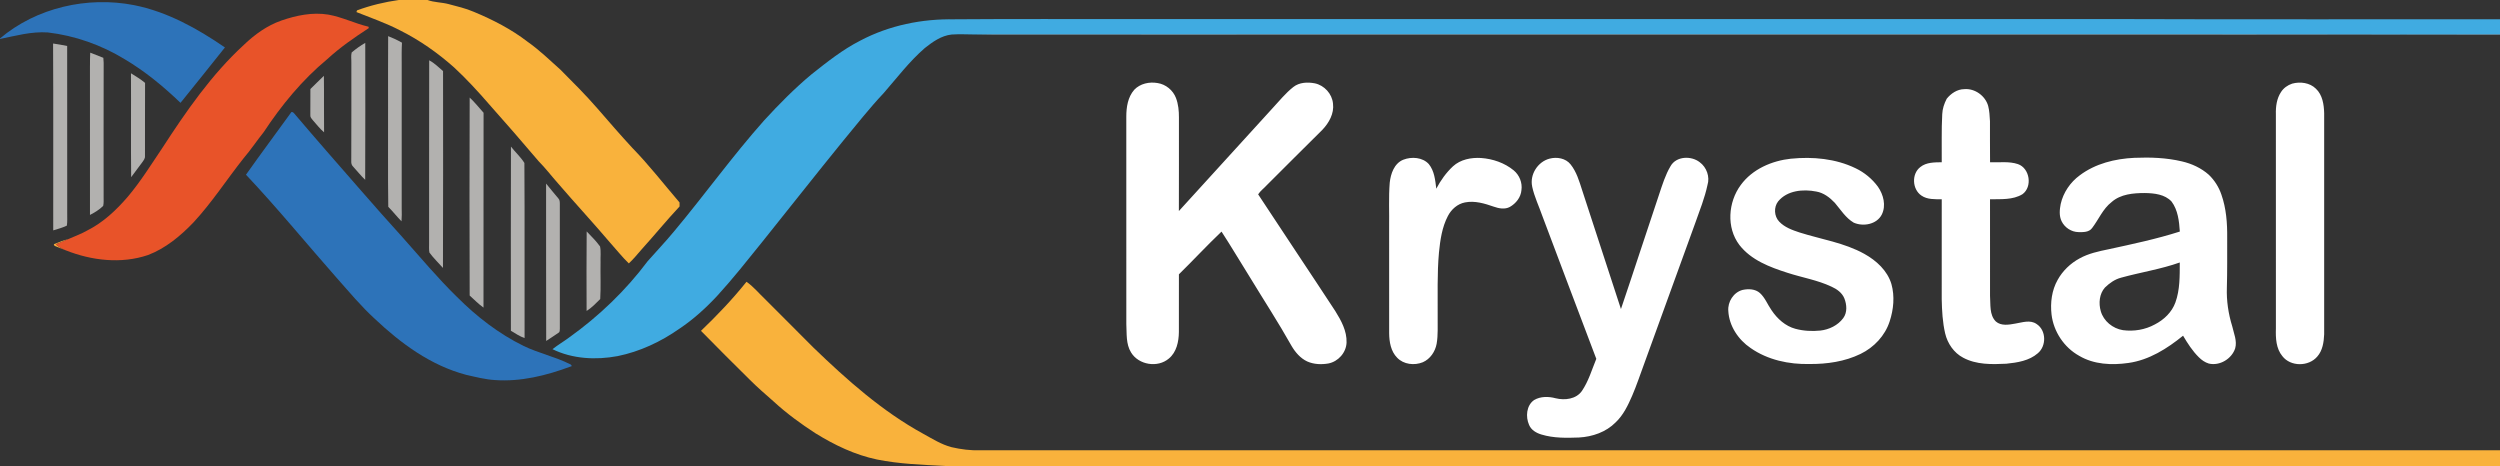 <svg version="1.2" baseProfile="tiny-ps" xmlns="http://www.w3.org/2000/svg" viewBox="0 0 1647 307" width="1647" height="307">
	<rect x="0" y="0" width="1647" height="307" fill="#333333" stroke="none"/>
	<title>mark-svg</title>
	<style>
		tspan { white-space:pre }
		.s0 { fill: #f9b23c } 
		.s1 { fill: #2d73b9 } 
		.s2 { fill: #e85329 } 
		.s3 { fill: #40abe1 } 
		.s4 { fill: #b2b1af } 
		.s5 { fill: #ffffff } 
	</style>
	<g id="#f9b23cff">
		<path id="Layer" class="s0" d="m262.77 0h18.88c4.47 1.65 9.34 1.47 13.91 2.7c5.6 1.5 11.3 2.79 16.64 5.11c12.48 5.19 24.62 11.41 35.35 19.68c7.76 5.45 14.58 12.06 21.62 18.37c8.3 8.32 16.63 16.63 24.34 25.51c7.63 8.75 15.19 17.58 23.09 26.09c11.08 11.34 20.77 23.91 31.09 35.93c-0.01 0.87 0 1.75 0.02 2.62c-8.61 9.18-16.55 18.98-25.01 28.3c-2.75 3.13-5.35 6.39-8.42 9.22c-4.36-4.15-8.05-8.93-12.09-13.38c-11.38-13.38-23.31-26.26-34.76-39.57c-4.22-4.74-8.06-9.82-12.54-14.33c-10.76-12.67-21.66-25.22-32.72-37.64c-7.28-8.4-14.81-16.59-22.96-24.15c-10.82-9.62-22.78-18.04-35.76-24.51c-9.2-4.77-19.02-8.16-28.62-12c0.09-0.28 0.28-0.83 0.37-1.11c8.91-3.32 18.19-5.52 27.59-6.85z" />
		<path id="Layer" class="s0" d="m35.43 160.9c3.18-1.24 6.36-2.55 9.66-3.44c-2.75 1.28-5.58 2.38-8.4 3.48c1.99 1.72 4.29 3.07 6.74 4.01c-2.53-0.94-5.02-1.97-7.52-2.99c-0.12-0.27-0.36-0.81-0.48-1.07z" />
		<path id="Layer" class="s0" d="m461.8 217.96c10.62-10.18 20.8-20.82 29.98-32.32c4.52 3.08 7.96 7.39 11.92 11.11c10.68 10.79 21.45 21.5 32.17 32.23c22.07 21.28 45.25 41.94 72.29 56.76c6.04 3.31 11.95 7.08 18.67 8.85c6.24 1.46 12.66 2.26 19.08 2.06c333.7-0.02 667.4 0 1001.1-0.01v10.35h-1024.32c-15.01-0.81-30.14-1.28-44.93-4.27c-14.52-3.02-28.04-9.55-40.59-17.31c-9.67-6.28-19.02-13.09-27.5-20.91c-5.29-4.66-10.66-9.26-15.63-14.25c-10.81-10.69-21.61-21.41-32.23-32.29z" />
	</g>
	<g id="#2d73b9ff">
		<path id="Layer" class="s1" d="m0 25.33c24-20.32 57.53-27.91 88.2-21.97c21.9 4.33 41.75 15.38 59.99 27.89c-9.7 12.22-19.48 24.36-29.27 36.5c-11.25-10.8-23.38-20.81-36.83-28.77c-15.38-9.37-32.73-15.52-50.62-17.61c-10.68-0.71-21.1 2.18-31.47 4.3v-0.34z" />
		<path id="Layer" class="s1" d="m191.63 74.28c0.48-1.07 1.77-0.15 2.2 0.47c14.43 17 29.14 33.77 43.82 50.57c9.04 10.36 18.13 20.68 27.39 30.85c11.81 13.27 23.22 26.94 35.95 39.37c12.92 12.96 27.59 24.36 44.07 32.41c9.85 4.77 20.71 7.05 30.49 11.98c0.7 0.12 1.76 1.51 0.32 1.55c-15.86 5.91-32.78 10.13-49.82 8.9c-6.45-0.38-12.72-2.04-18.99-3.45c-23.17-6.11-42.99-20.67-60.16-36.9c-9.04-8.25-16.84-17.7-24.96-26.81c-20.01-22.67-39.14-46.12-59.9-68.12c9.7-13.72 19.77-27.19 29.6-40.82z" />
	</g>
	<g id="#e85329ff">
		<path id="Layer" class="s2" d="m185.35 13.54c9.87-3.4 20.49-5.62 30.92-3.92c9.14 1.62 17.52 5.86 26.51 7.98c0.05 0.23 0.13 0.69 0.18 0.92c-9.56 6.23-19.03 12.76-27.43 20.51c-16.41 13.59-30.09 30.28-41.81 48.03c-4.5 5.6-8.46 11.62-13.15 17.08c-11.18 14.08-20.95 29.31-33.22 42.51c-8.51 8.85-18.3 17-29.9 21.39c-17.59 5.94-37 3.65-54.02-3.08c-2.45-0.94-4.75-2.29-6.74-4.01c2.82-1.11 5.65-2.2 8.4-3.48c4.13-1.88 8.46-3.35 12.4-5.63c10.51-5.28 19.21-13.48 26.8-22.35c8.38-9.94 15.25-21.01 22.5-31.77c15.79-24.31 32.44-48.48 53.9-68.19c7.12-6.81 15.29-12.73 24.66-15.98z" />
	</g>
	<g id="#40abe1ff">
		<path id="Layer" class="s3" d="m629.03 12.71c38.61-0.29 77.23-0.11 115.85-0.15c217.09 0 434.18 0 651.27 0c83.62 0.31 167.23 0.06 250.85 0.15v10.06c-81.07-0.16-162.14 0.04-243.21-0.11c-253.97 0.03-507.93-0.05-761.89 0.05c-5.01-0.06-10.02-0.28-15.02 0.04c-6.75 0.74-12.48 4.84-17.66 8.94c-10.13 8.8-18.27 19.56-27.05 29.64c-9.46 10.05-17.98 20.91-26.77 31.53c-18.03 22.16-35.66 44.62-53.54 66.88c-9.6 11.9-19.06 23.92-29.4 35.19c-7.52 8.07-15.73 15.53-24.92 21.66c-12.2 8.55-25.99 15.04-40.63 18.01c-14.31 2.68-29.7 1.91-42.94-4.55c3.48-2.79 7.35-5.02 10.92-7.68c19.66-14.05 37.33-30.96 51.81-50.33c5.76-6.52 11.76-12.83 17.31-19.54c20.18-24.1 38.52-49.71 59.43-73.21c9.8-10.69 20.04-21.04 31.18-30.33c10.23-8.1 20.52-16.3 32.2-22.24c19.04-10.05 40.76-14.44 62.21-13.98z" />
	</g>
	<g id="#b2b1afff">
		<path id="Layer" class="s4" d="m641.9 22.7c253.96-0.1 507.92-0.02 761.89-0.05c81.07 0.15 162.14-0.05 243.21 0.11v0.18c-43.73-0.18-87.47-0.02-131.2-0.08c-274.63 0.02-549.26 0.01-823.88 0.02c-16.68-0.11-33.35 0.21-50.02-0.18z" />
		<path id="Layer" class="s4" d="m255.72 23.81c3.13 1.21 6.18 2.64 9.1 4.31c-0.29 4.71-0.18 9.43-0.18 14.15c0 31.7 0 63.39 0 95.08c0.07 2.82 0.11 5.63-0.13 8.44c-3.05-3.05-5.67-6.49-8.71-9.54c-0.32-21.87-0.05-43.76-0.14-65.62c0.04-15.6-0.08-31.21 0.06-46.82z" />
		<path id="Layer" class="s4" d="m231.67 34.58c2.78-2.37 5.79-4.51 8.96-6.35c0.01 30.08 0.12 60.16-0.05 90.23c-2.91-2.73-5.35-5.9-8.06-8.82c-1.59-1.58-1-3.98-1.1-5.98c0.14-20.74 0.01-41.48 0.05-62.21c0.08-2.28-0.37-4.64 0.21-6.87z" />
		<path id="Layer" class="s4" d="m34.97 28.67c3.11 0.45 6.21 0.98 9.28 1.64c0.05 36.72 0.01 73.45 0.03 110.17c-0.04 2.72 0.18 5.46-0.23 8.15c-2.86 1.4-5.96 2.2-8.99 3.15c-0.05-41.04 0.13-82.08-0.09-123.11z" />
		<path id="Layer" class="s4" d="m59.28 43c-0.02-2.77 0.02-5.54 0.17-8.31c2.86 1.16 5.73 2.32 8.63 3.4c0.08 1.11 0.18 2.23 0.22 3.34c-0.1 29.43-0.02 58.86-0.03 88.29c-0.02 1.96 0.17 3.98-0.28 5.91c-2.49 2.5-5.58 4.34-8.71 5.97c-0.02-32.86 0.01-65.73-0.01-98.59z" />
		<path id="Layer" class="s4" d="m282.74 39.73c3.46 1.79 6.2 4.61 9.14 7.09c0.02 43.23 0.12 86.47-0.06 129.69c-2.98-3.36-6.27-6.49-8.92-10.12c-0.38-1.96-0.2-3.99-0.22-5.98c0.06-40.22-0.05-80.45 0.06-120.68z" />
		<path id="Layer" class="s4" d="m86.28 48.28c3.17 1.99 6.41 3.89 9.29 6.32c-0.11 16.09 0.01 32.19-0.06 48.28c0.12 1.56-0.94 2.79-1.76 3.98c-2.41 3.31-4.86 6.59-7.34 9.85c-0.27-22.81 0.02-45.62-0.13-68.43z" />
		<path id="Layer" class="s4" d="m204.48 58.65c3.01-2.86 5.85-5.87 8.9-8.7c0.18 12.41-0.05 24.82 0.12 37.23c-2.78-2.34-4.98-5.27-7.39-7.96c-0.74-0.96-1.76-1.9-1.66-3.22c-0.04-5.79 0-11.57 0.04-17.36z" />
		<path id="Layer" class="s4" d="m309.42 64.27c3.34 3.06 6.1 6.68 9.16 10.01c-0.09 42.78 0.02 85.57-0.05 128.36c-3.32-2.32-6.09-5.27-9.11-7.94c-0.14-43.47-0.18-86.95 0-130.42z" />
		<path id="Layer" class="s4" d="m336.61 96.56c2.82 3.7 6.45 6.85 8.86 10.81c0.26 38.44 0.01 76.9 0.12 115.34c-3.26-1.1-6.08-3.08-9.01-4.8c-0.04-40.45-0.09-80.9 0.03-121.35z" />
		<path id="Layer" class="s4" d="m359.75 120.93c2.64 3.35 5.44 6.56 8.15 9.86c0.92 0.94 0.87 2.3 0.91 3.54c-0.04 27.38-0.03 54.76 0.01 82.14c-0.14 0.91 0.16 2.2-0.83 2.72c-2.64 1.93-5.48 3.57-8.16 5.43c-0.12-34.56 0-69.12-0.07-103.69z" />
		<path id="Layer" class="s4" d="m386.5 152.46c3.04 3.19 6.23 6.3 8.81 9.89c0.74 3.38 0.19 6.92 0.34 10.36c-0.16 8.1 0.28 16.24-0.22 24.31c-2.82 2.77-5.6 5.73-8.98 7.84c-0.05-17.47-0.12-34.94 0.05-52.4z" />
	</g>
	<g id="#2b2b29ff">
		<path id="Layer" fill-rule="evenodd" class="s5" d="m747.23 59.14c3.9-4.08 9.94-5.39 15.38-4.43c5.39 0.81 10.16 4.72 12.11 9.81c1.58 4.12 1.99 8.59 1.96 12.97c-0.02 20.52 0.04 41.03-0.04 61.55c20.59-22.52 41.09-45.1 61.63-67.66c4.47-4.78 8.59-9.98 13.76-14.05c3.95-3.12 9.37-3.34 14.13-2.44c6.31 1.3 11.45 6.94 12.02 13.38c0.84 6.55-2.68 12.71-7.04 17.29c-12.15 12.16-24.45 24.17-36.54 36.39c-1.86 2.08-4.21 3.73-5.74 6.08c16.85 25.7 34.01 51.21 50.84 76.93c3.87 6.23 7.66 13.1 7.41 20.68c-0.21 6.63-5.48 12.56-11.95 13.81c-4.65 0.81-9.61 0.61-13.96-1.32c-4.52-2.11-7.9-6.09-10.37-10.32c-8.59-15.3-18.19-30.01-27.3-45.01c-6.32-10.03-12.3-20.29-18.79-30.22c-9.61 9.12-18.6 18.87-28.07 28.14c0 12.67 0.03 25.35-0.02 38.02c-0.07 6.3-1.51 13.3-6.63 17.49c-7.33 6.23-19.85 4.22-24.86-4.01c-3.5-5.62-2.79-12.49-3.14-18.81c-0.02-45.54 0.01-91.07-0.01-136.61c0-6.19 1-12.83 5.22-17.64zm762.84-4.04c5.3-1.44 11.6-0.67 15.64 3.33c4.36 4.08 5.29 10.41 5.45 16.09c-0.01 48.58-0.01 97.17 0 145.74c-0.21 5.12-1.04 10.71-4.56 14.67c-5.69 6.67-17.54 6.73-22.97-0.29c-4.18-5.02-4.47-11.92-4.27-18.14c0-47.08 0.02-94.15-0.01-141.22c-0.15-5.03 0.53-10.34 3.37-14.62c1.68-2.65 4.37-4.57 7.34-5.55zm-227.66 10.06c2.85-3.58 6.97-6.38 11.68-6.43c6.94-0.58 13.8 4.35 15.7 11.01c0.86 3.28 1 6.71 1.2 10.08c0.06 9.03-0.06 18.07 0.06 27.1c6.09 0.21 12.45-0.78 18.35 1.19c7.88 2.71 9.71 15 2.98 19.85c-6.4 3.87-14.2 3.17-21.36 3.33c-0.02 21.21-0.03 42.42 0.01 63.63c0.43 5.68-0.57 12.49 3.86 16.91c3.54 3.06 8.65 2.11 12.86 1.34c4.55-0.74 9.77-2.66 13.95 0.29c6.44 4.15 6.58 14.46 0.82 19.26c-5.66 4.96-13.52 6.18-20.77 6.9c-9.55 0.48-19.75 0.7-28.41-3.96c-6.14-3.21-10.32-9.38-11.88-16.03c-1.71-7.33-2.09-14.88-2.26-22.38c0.02-21.98 0-43.97 0.01-65.95c-4.53-0.07-9.5 0.25-13.39-2.46c-6.11-4.13-6.6-14.39-0.63-18.85c3.94-3.12 9.24-3.03 14.02-3.1c0.11-10.55-0.25-21.11 0.33-31.65c0.15-3.54 1.27-6.94 2.9-10.07zm87.75 50.33c10.29-7.73 23.27-10.93 35.95-11.51c10.49-0.44 21.13-0.08 31.38 2.36c6.45 1.5 12.67 4.35 17.65 8.78c3.79 3.61 6.65 8.17 8.33 13.13c3.18 9.05 3.9 18.76 3.8 28.29c-0.03 10.99 0.1 21.99-0.21 32.98c-0.31 8.62 0.99 17.22 3.53 25.44c1.06 4.74 3.31 9.61 1.95 14.51c-2.26 6.96-10.2 11.75-17.4 10.04c-2.52-0.77-4.73-2.31-6.56-4.16c-4.2-4.13-7.4-9.15-10.38-14.19c-10.46 8.49-22.42 16.07-36 17.96c-10.92 1.57-22.77 1.05-32.47-4.72c-9.92-5.5-16.84-15.93-18.18-27.18c-0.89-7.78 0.14-15.98 4.04-22.87c3.31-5.96 8.42-10.85 14.4-14.09c5.91-3.28 12.6-4.7 19.16-6.05c15.74-3.41 31.54-6.75 46.91-11.66c-0.45-6.82-1.23-14.15-5.45-19.78c-4.44-4.79-11.43-5.49-17.57-5.6c-7.59 0.01-15.99 0.68-21.93 5.96c-5.78 4.47-8.5 11.45-12.84 17.11c-2.03 2.82-5.85 2.73-8.94 2.67c-4.7-0.04-9.16-2.99-11.18-7.2c-1.69-3.53-1.3-7.58-0.58-11.3c1.7-7.57 6.35-14.38 12.6-18.93zm27.18 67.46c-4.08 1.05-7.61 3.58-10.59 6.47c-3.73 4.16-4.26 10.36-2.77 15.56c1.86 6.59 7.92 11.47 14.59 12.53c7.17 0.97 14.69-0.28 21.06-3.78c5.98-3.07 11.2-8.04 13.52-14.46c3.04-8.42 2.86-17.52 2.88-26.35c-12.59 4.47-25.85 6.47-38.69 10.02zm-472.87-77.72c5.46-2.14 12.69-1.67 16.83 2.87c3.69 4.54 4.25 10.62 4.92 16.21c2.87-5.43 6.48-10.53 10.99-14.73c4.94-4.54 11.98-5.89 18.51-5.49c7.72 0.54 15.47 3.19 21.5 8.14c3.77 3.12 5.8 8.14 5.1 13.02c-0.37 4.73-3.62 8.8-7.64 11.08c-3.34 1.77-7.22 1.01-10.6-0.18c-6.04-2.11-12.51-4.07-18.96-2.79c-4.94 0.94-9.01 4.59-11.27 8.98c-3.84 7.34-5.03 15.7-5.85 23.85c-1.3 14.14-0.75 28.34-0.87 42.52c-0.11 5.93 0.35 11.91-0.68 17.78c-0.95 5.16-4.22 10.03-9.11 12.16c-5.56 2.26-12.61 1.49-16.89-2.97c-4.19-4.21-5.21-10.41-5.28-16.11c-0.03-23.3 0-46.6-0.01-69.9c0.16-9.75-0.39-19.52 0.38-29.24c0.62-5.93 2.93-12.76 8.91-15.2zm84.94 17.68c-1.74-7.91 3.71-16.42 11.49-18.4c4.79-1.26 10.61-0.27 13.82 3.81c3.91 4.89 5.68 11.04 7.57 16.9c8.55 26.13 17.02 52.27 25.59 78.38c8.52-25.13 16.67-50.38 25.14-75.52c2.13-6.35 4.11-12.85 7.55-18.64c3.74-6.62 13.61-6.95 19.19-2.58c4.56 3.32 6.83 9.62 5.12 15.04c-1.8 8.54-5.09 16.63-7.98 24.84c-11.34 31.1-22.55 62.24-33.87 93.34c-2.55 6.89-4.86 13.88-7.76 20.62c-2.76 6.32-5.79 12.74-10.88 17.55c-6.33 6.42-15.3 9.49-24.16 9.98c-8.25 0.31-16.7 0.47-24.68-1.95c-3.38-0.99-6.79-2.94-8.19-6.34c-2.38-5.34-1.82-12.84 3.31-16.39c4.24-2.51 9.54-2.42 14.19-1.17c6 1.47 13.51 0.63 17.31-4.83c4.37-6.42 6.54-14.01 9.47-21.14c-11.94-31.29-23.64-62.66-35.49-93.98c-2.25-6.5-5.32-12.76-6.77-19.52zm170.55-18.36c14.34-1.43 29.39-0.06 42.49 6.29c5.81 2.76 10.92 6.98 14.73 12.17c3.63 5.2 5.49 12.38 2.56 18.31c-3.31 6.54-12.27 8.15-18.54 5.35c-5.26-3.11-8.55-8.47-12.4-13.02c-3.29-3.5-7.37-6.63-12.21-7.46c-8.67-1.72-19.24-0.78-25.19 6.53c-2.93 3.83-2.62 9.72 0.69 13.23c3.57 3.82 8.67 5.63 13.52 7.22c14.25 4.53 29.41 6.72 42.63 14.09c7.89 4.39 15.17 10.99 17.83 19.89c2.25 8.02 1.43 16.72-1.16 24.57c-3.03 9.44-10.33 17.15-19.18 21.44c-10.4 5.07-22.15 6.74-33.62 6.65c-13.56 0.31-27.55-2.66-38.81-10.53c-8.09-5.46-14.16-14.51-14.69-24.4c-0.51-6.03 3.43-12.3 9.38-13.87c3.83-0.84 8.34-0.7 11.43 2.03c3.46 3.13 5.06 7.67 7.72 11.41c3.74 5.56 9.06 10.39 15.66 12.16c5.3 1.44 10.89 1.72 16.34 1.18c5.85-0.64 11.65-3.42 15.2-8.23c2.74-3.74 2.35-8.85 0.73-12.96c-1.5-3.73-4.96-6.17-8.5-7.76c-9.23-4.36-19.38-5.98-29.01-9.13c-11.64-3.72-23.92-8.34-31.66-18.34c-8.67-11.41-7.41-28.24 0.91-39.49c7.66-10.5 20.53-16 33.17-17.35z" />
	</g>
</svg>